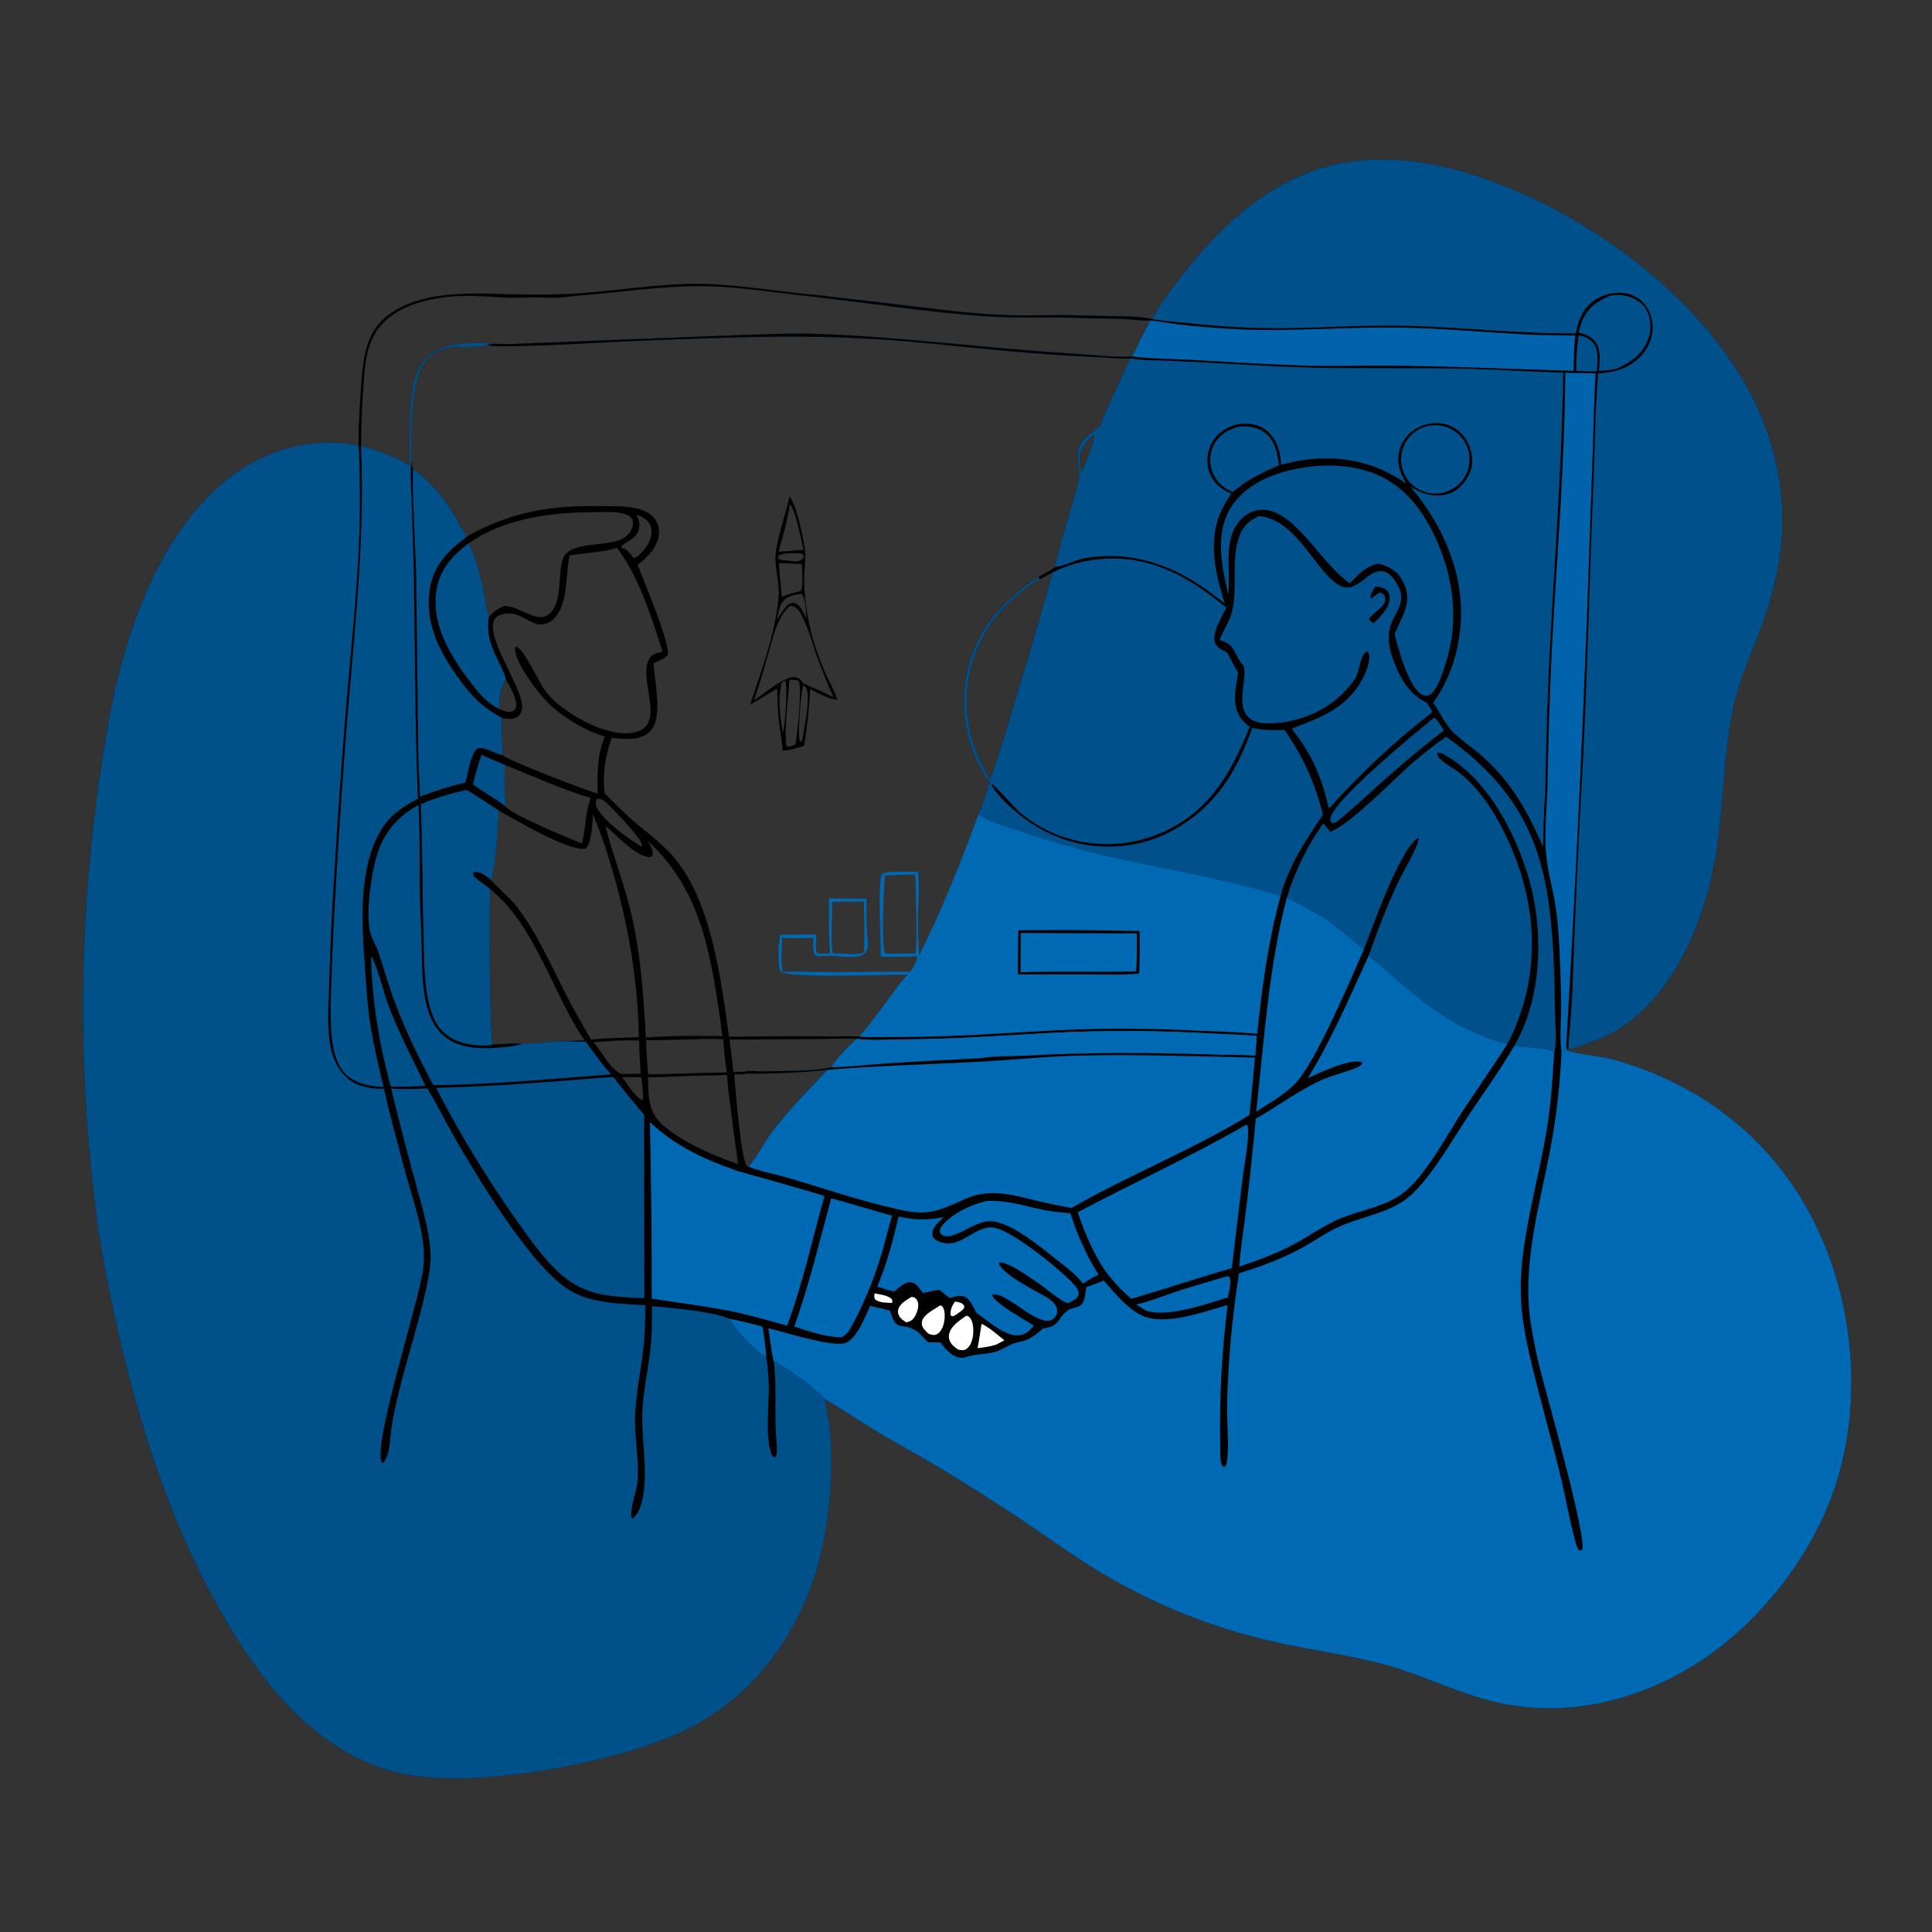 <?xml version="1.0" encoding="utf-8" ?>
<svg xmlns="http://www.w3.org/2000/svg" xmlns:xlink="http://www.w3.org/1999/xlink" width="1024" height="1024">
	<rect width="100%" height="100%" fill="#333333" stroke="none"/>
	<path d="M610.729 169.06C613.587 162.736 618.529 156.614 622.669 151.053C641.158 126.211 664.216 102.612 693.699 91.407C731.524 77.033 773.26 87.322 808.778 103.419C860.292 126.767 914.845 171.062 935.29 225.32C942.668 244.897 945.95 265.435 944.258 286.341C942.882 303.356 938.397 319.706 932.28 335.581C927.283 348.549 921.681 361.057 918.796 374.747C911.908 407.435 914.112 441.141 904.951 473.538Q901.386 486.436 895.884 498.635C885.392 521.595 869.559 542.652 845.169 551.7C840.609 553.392 835.967 554.864 831.355 556.412L830.907 556.603L830.951 556.856C831.139 556.91 831.327 556.966 831.515 557.018C839.932 559.333 848.732 559.619 857.218 562.108C899.488 574.504 934.563 600.272 956.753 638.649C980.621 679.93 987.613 733.195 975.299 779.224C963.87 821.947 931.766 863.178 893.507 885.249C861.496 903.714 823.935 910.892 787.915 900.978C769.094 895.799 751.565 886.927 732.657 881.978C715.587 877.511 698.035 874.982 680.774 871.384Q672.189 869.631 663.716 867.395Q655.244 865.158 646.912 862.446Q638.58 859.733 630.415 856.552Q622.251 853.372 614.279 849.734Q594.913 840.795 576.845 829.459C562.981 820.624 549.745 810.822 535.946 801.882C523.041 793.522 510.098 785.118 496.878 777.265C486.59 771.152 476.028 765.505 465.762 759.367C456.114 753.599 446.922 747.185 437.163 741.579C442.633 764.303 441.013 792.959 436.734 815.829C429.926 852.219 409.979 886.982 378.989 907.968Q372.344 912.373 365.246 916.003Q358.148 919.633 350.687 922.442C315.637 935.817 251.047 947.723 214.248 940.347C178.255 933.132 150.505 906.035 130.732 876.443C94.836 822.722 73.985 759.147 60.507 696.408C57.294 681.448 54.207 666.507 52.057 651.348Q50.864 642.727 49.846 634.083Q48.829 625.439 47.988 616.776Q47.147 608.113 46.482 599.435Q45.818 590.757 45.33 582.067Q44.843 573.377 44.533 564.679Q44.222 555.981 44.09 547.278Q43.957 538.575 44.001 529.872Q44.046 521.168 44.268 512.468Q44.489 503.767 44.889 495.073Q45.288 486.378 45.864 477.694Q46.44 469.009 47.193 460.338Q47.946 451.667 48.876 443.013Q49.806 434.36 50.911 425.726Q52.017 417.093 53.299 408.485Q54.58 399.876 56.037 391.295Q57.494 382.714 59.125 374.165C68.061 329.621 87.919 274.992 127.499 248.982C145.862 236.916 168.273 231.683 189.979 236.158C190.012 224.433 190.739 212.585 191.676 200.899C192.644 188.833 194.516 176.309 204.36 168.082C211.668 161.973 221.608 158.646 230.885 157.111C243.846 154.966 256.477 155.599 269.507 155.921C279.932 156.178 290.499 156.249 300.916 155.784C325.311 154.695 349.648 149.771 374.066 150.511C393.576 151.103 413.153 154.69 432.625 156.309L473.34 161.074C492.991 163.489 512.706 166.116 532.501 166.978C543.455 167.454 554.292 166.974 565.226 167.004C571.686 167.021 578.153 167.367 584.614 167.468C592.964 167.599 602.538 167.396 610.729 169.06ZM218.018 244.292C218.228 245.861 218.148 247.297 219.09 248.586C227.011 254.286 234.774 262.99 239.775 271.386C242.346 275.702 244.443 280.33 247.638 284.231C271.385 271.039 292.256 267.776 319.011 268.252C325.384 268.366 332.312 268.05 338.513 269.714C342.376 270.751 346.031 272.85 347.983 276.467C349.639 279.535 349.609 283.307 348.512 286.555C346.702 291.916 342.269 296.055 337.928 299.452C340.487 305.773 355.541 341.661 353.877 347.106C351.959 349.375 349.117 350.296 346.442 351.416C346.766 360.933 351.71 380.353 344.568 387.61C341.226 391.007 336.403 391.717 331.845 391.64C329.34 391.598 326.774 391.42 324.288 391.104C320.75 400.446 319.264 410.478 320.478 420.477C325.558 425.57 330.603 430.739 336.055 435.438C342.611 441.087 349.791 446.236 355.642 452.636C377.041 476.04 382.135 519.031 386.372 549.478C404.642 549.349 422.951 548.97 441.217 549.327C445.895 549.418 450.825 549.045 455.46 549.415C462.554 549.969 469.986 549.582 477.116 549.592C504.654 549.631 531.959 547.537 559.424 546.037Q597.71 544.235 635.982 546.311C646.044 546.765 656.276 546.917 666.297 547.906C668.878 523.031 672.072 499.012 678.696 474.863C651.903 466.471 624.495 461.935 597.141 456.019Q568.638 450.038 541.051 440.704C533.719 438.232 525.05 435.954 518.591 431.637C521.028 426.258 522.682 420.426 524.549 414.827Q523.516 413.307 522.542 411.749Q522.044 410.975 521.565 410.188Q521.086 409.402 520.628 408.604Q520.169 407.806 519.73 406.996Q519.292 406.187 518.874 405.367Q518.455 404.547 518.058 403.716Q517.661 402.886 517.284 402.046Q516.908 401.206 516.552 400.356Q516.197 399.507 515.863 398.649Q515.529 397.791 515.217 396.925Q514.905 396.059 514.614 395.185Q514.324 394.312 514.055 393.431Q513.787 392.55 513.541 391.663Q513.295 390.776 513.071 389.883Q512.847 388.99 512.646 388.092Q512.444 387.194 512.265 386.291Q512.086 385.388 511.93 384.48Q511.774 383.573 511.641 382.662Q511.508 381.751 511.397 380.837Q511.287 379.923 511.2 379.007Q511.112 378.09 511.048 377.172Q510.983 376.254 510.942 375.334Q510.901 374.414 510.882 373.494Q510.864 372.573 510.869 371.653Q510.874 370.732 510.902 369.812Q510.93 368.892 510.981 367.972Q511.032 367.053 511.106 366.136Q511.18 365.218 511.277 364.303Q511.374 363.387 511.494 362.474Q511.614 361.562 511.757 360.652Q511.9 359.743 512.066 358.837Q512.231 357.931 512.42 357.03Q512.608 356.129 512.819 355.233C517.892 333.33 531.635 317.724 550.373 306.031C553.024 303.815 556.555 302.957 559.148 300.5C561.235 291.5 563.719 282.463 566.332 273.602C568.213 267.222 570.463 260.836 571.738 254.301C572.733 249.204 570.433 244.198 571.472 239.088C572.732 232.895 577.866 229.587 582.749 226.35C587.7 214.004 593.517 202.009 599.117 189.946C593.997 190.36 589.126 189.607 584.038 189.38Q564.661 188.613 545.336 186.995C521.031 185.178 496.854 182.103 472.559 180.288C449.671 178.578 426.964 178.181 404.019 178.533Q365.876 179.321 327.769 181.144C317.452 181.56 264.384 184.922 258.294 182.887C258.009 182.952 257.725 183.021 257.44 183.082C245.89 185.555 233.098 180.321 224.638 192.801C217.509 203.316 217.708 231.277 218.018 244.292ZM266.12 380.62C265.454 387.283 266.391 393.523 266.433 400.14C266.449 400.18 266.454 400.226 266.479 400.261C268.145 402.676 311.6 419.334 316.736 420.609C316.641 409.732 316.367 400.605 320.547 390.308C314.109 388.551 307.739 385.291 302.142 381.699C298.03 379.06 294.036 376.095 290.567 372.642C285.058 367.158 274.358 352.931 273.128 345.448C272.959 344.421 272.838 343.475 273.434 342.595C278.29 344.529 285.344 361.504 289.291 366.581C292.65 370.901 296.935 374.379 301.455 377.417C310.24 383.321 325.373 390.681 336.297 388.174C354.007 384.112 337.466 359.568 344.282 348.985C345.921 346.439 348.48 346.067 351.194 345.405C345.217 326.887 338.841 306.076 327.053 290.391C319.259 292.81 310.04 293.009 301.925 294.36C300.736 299.806 300.612 305.473 299.943 310.995C299.199 317.128 297.519 325.222 292.268 329.08C284.542 334.757 278.707 326.128 271.458 325.265C268.767 324.944 265.257 325.241 263.109 327.093C254.513 334.507 277.632 364.382 276.708 375.274C276.555 377.078 275.87 378.814 274.333 379.887C272.006 381.511 268.738 380.929 266.12 380.62ZM524.722 413.002C529.812 399.218 533.88 385.095 538.132 371.04Q548.5 337.337 557.888 303.348L551.043 307.069L549.966 307.718C532.518 318.288 519.218 334.423 514.429 354.49C509.468 375.275 513.583 395.029 524.722 413.002ZM268.107 427.585C270.807 431.536 302.007 444.571 308.453 447.078C310.529 439.077 310.101 430.812 313.098 422.955C297.711 418.397 282.622 411.356 267.67 405.465C267.054 412.761 267.705 420.282 268.107 427.585ZM394.824 568.011C397.024 567.257 400.88 567.846 403.283 567.796C412.73 567.6 432.416 567.931 440.66 565.645C444.102 560.053 449.217 555.075 454.014 550.636C447.078 550.2 439.858 550.699 432.886 550.722L386.641 550.998C387.396 556.724 388.202 562.445 388.683 568.202L394.824 568.011ZM342.446 551.373C342.561 557.433 343.006 563.412 343.556 569.445C348.65 569.455 353.704 569.17 358.79 569.085C367.589 568.885 376.364 568.48 385.168 568.453C384.536 562.64 383.564 556.594 383.423 550.76C379.14 550.825 374.564 550.413 370.32 550.749C361.044 550.948 351.718 551.358 342.446 551.373ZM276.816 553.102C284.996 553.099 293.166 552.007 301.367 551.907C304.132 551.497 307.036 551.526 309.831 551.399C292.594 526.265 284.128 491.029 260.056 471.493C258.833 478.757 259.849 547.965 261.023 553.654C266.231 553.369 271.603 552.97 276.816 553.102ZM314.618 552.349C318.73 556.986 323.675 567.269 329.532 569.24L339.582 569.109C339.361 563.277 338.707 557.28 338.775 551.462C333.781 551.479 328.597 551.21 323.638 551.769L314.618 552.349ZM600.018 188.961C603.363 182.69 606.363 176.244 609.629 169.931C604.777 170.002 599.799 169.259 594.929 169.075C586.432 168.754 577.909 168.766 569.4 168.46C553.991 167.906 538.565 168.761 523.151 167.704C493.241 165.654 463.293 160.924 433.485 157.59C415.053 155.569 392.864 152.096 374.694 151.724C351.743 151.255 328.924 154.977 306.086 156.748C302.365 157.036 298.622 157.657 294.897 157.783C291.021 157.914 287.132 157.579 283.254 157.601C278.843 157.626 274.418 157.976 270.008 157.798C256.506 157.254 245.968 155.84 232.154 158.041C222.88 159.519 213.132 162.691 205.743 168.682C196.996 175.773 194.313 185.609 193.265 196.366Q191.454 216.292 191.393 236.299Q194.774 237.17 198.09 238.264Q201.406 239.357 204.642 240.667Q207.878 241.978 211.021 243.5Q214.163 245.022 217.198 246.748C216.855 236.971 217.04 226.954 217.539 217.179C218.043 207.304 219.386 195.189 227.381 188.305C235.767 181.085 251.858 181.477 262.374 182.158C268.338 182.7 274.449 182.172 280.426 181.951L308.474 180.835L388.155 177.761C403.648 177.259 419.568 176.41 435.051 177.014C479.443 178.748 523.412 184.671 567.732 187.359C574.37 187.762 594.712 189.725 600.018 188.961ZM329.694 570.886C331.991 573.924 337.044 582.238 340.731 583.205C340.977 579.196 340.466 574.934 339.908 570.963L329.694 570.886ZM335.806 295.774C337.569 295.672 339.146 293.829 340.342 292.534C343.111 289.536 345.665 285.347 345.287 281.098C345.09 278.884 344.049 276.734 342.291 275.345C340.854 274.209 339.099 273.468 337.413 272.791C338.728 275.684 339.46 278.177 338.369 281.298C336.544 286.52 331.108 286.789 328.856 290.279L329.094 289.542L329.623 290.546C331.54 290.589 332.23 291.579 333.558 292.95C334.385 293.805 335.094 294.824 335.806 295.774ZM264.302 429.562C263.921 442.157 263.154 454.162 260.363 466.497C264.671 471.654 270.271 475.665 274.381 481.143C284.496 494.624 291.511 510.34 299.063 525.311C303.481 534.066 308.349 542.548 313.242 551.044C321.609 550.018 330.184 550.133 338.603 549.694C338.046 515.06 331.32 481.082 320.539 448.226C318.67 442.53 316.334 437.023 314.338 431.374C313.946 436.019 313.758 446.677 310.327 449.798C301.965 451.604 272.275 434.103 264.302 429.562ZM264.607 375.761C266.35 376.594 269.27 377.799 271.209 377.152C272.338 376.775 273.061 376.23 273.431 375.051C274.696 371.016 269.95 363.468 268.095 360.056C265.129 364.658 264.484 370.359 264.607 375.761ZM316.274 423.447C315.638 425.26 315.531 426.235 316.353 428.013C319.613 435.06 333.417 444.765 340.209 448.807C340.495 446.829 338.792 444.799 337.661 443.275C335.358 440.173 321.361 423.961 318.241 423.39C317.664 423.285 316.836 423.404 316.274 423.447ZM267.274 321.114C273.074 321.578 276.635 324.088 281.845 326.096C284.288 327.037 286.923 327.638 289.396 326.456C298.674 322.023 295.351 304.364 298.334 296.111C301.715 286.757 321.192 289.895 329.562 285.764C332.304 284.411 334.21 282.292 335.182 279.383C335.674 277.914 335.758 276.329 334.881 274.966C333.602 272.978 330.955 272.253 328.773 271.88C324.01 271.064 318.752 271.439 313.933 271.467C291.52 271.596 267.173 274.832 248.34 287.976C254.887 300.751 255.954 313.518 259.03 327.171C261.549 324.148 263.74 322.667 267.274 321.114ZM579.462 230.408C575.549 233.813 572.547 238.11 572.311 243.454C572.215 245.659 572.59 248.076 573.316 250.16C575.081 246.561 580.139 234.217 579.806 230.741L579.462 230.408ZM384.052 569.767C377.918 570.146 371.759 570.01 365.616 570.218C358.253 570.467 350.808 571.03 343.448 570.971C343.719 580.203 343.272 588.84 350.625 595.711C354.494 599.326 359.208 602.286 363.735 604.994C372.548 609.941 381.694 613.705 391.214 617.04Q388.966 601.715 387.142 586.334C386.505 581.099 385.533 575.695 385.498 570.431L384.882 569.693L384.052 569.767ZM396.103 569.093C393.728 569.425 391.529 569.534 389.134 569.493C389.751 576.897 392.669 614.176 395.834 618.014L396.664 618.297C401.551 612.879 404.636 605.861 409.079 600.034C417.994 588.341 428.45 577.7 438.547 567.035C424.378 568.618 410.344 569.101 396.103 569.093ZM342.31 549.917C355.625 548.847 369.48 548.975 382.841 549.161C382.58 546.954 382.143 544.644 382.058 542.431C376.583 505.916 371.971 471.83 343.094 445.511C344.343 447.674 346.403 450.473 345.904 453.084C345.766 453.809 345.389 453.894 344.847 454.312C339.184 454.624 331.002 446.863 327.067 443.335C325.024 441.503 323.054 439.442 320.861 437.8C324.466 452.003 329.865 465.788 333.526 480.033C339.442 503.054 341.014 526.274 342.31 549.917Z"/>
	<path d="M418.403 263.231C421.811 265.896 426.588 288.04 426.807 293.251C427.048 298.976 425.881 304.705 426.23 310.447C426.678 317.8 427.699 325.793 429.386 332.975C431.224 340.803 433.952 348.418 437.025 355.841C438.608 359.666 443.372 367.85 443.839 371.243L442.689 371.112L443.476 371.198L443.123 370.569C440.177 371.222 432.547 366.693 429.485 365.281C428.759 375.434 427.9 385.27 426.161 395.312L419.322 397.256L414.869 397.919C414.309 392.092 413.246 386.316 412.658 380.487C412.146 375.405 412.121 370.427 411.914 365.337L411.554 365.097Q404.6 369.413 397.523 373.525C403.332 356.397 411.8 333.202 412.707 315.183C413.091 307.545 410.159 300.06 411.235 292.42C412.627 282.535 416.332 272.997 418.403 263.231ZM399.557 371.22C405.157 367.662 414.792 358.88 421.179 358.813C423.684 359.45 424.17 359.869 425.569 362.087C430.964 364.679 436.379 366.599 441.659 369.518C438.693 362.418 435.628 355.323 433.046 348.073C430.716 341.53 428.956 334.505 425.93 328.254C424.837 325.997 423.19 322.393 420.754 321.445C420.147 321.209 419.436 321.08 418.808 320.936C416.612 323.126 414.891 325.207 413.458 327.996C410.433 333.883 408.916 340.52 407.104 346.854C404.77 355.015 402.451 363.238 399.557 371.22ZM421.621 394.594C422.502 389.895 425.256 364.504 423.356 361.28C423.01 360.693 422.109 360.533 421.503 360.432C420.553 360.275 419.425 360.376 418.457 360.388C418.023 366.736 415.144 391.157 417.05 395.848C418.729 395.62 420.054 395.233 421.621 394.594ZM423.071 313.661C423.71 313.43 424.333 313.44 424.612 312.758C425.977 309.423 424.844 302.85 425.059 299.042C421.013 298.803 416.96 298.525 412.909 298.394C413.073 304.404 413.774 310.451 414.424 316.427C417.323 315.094 419.932 314.286 423.071 313.661ZM421.476 293.221C418.791 293.388 415.557 293.086 413.096 294.181L412.423 295.012L412.633 296.316C414.362 296.816 415.808 297.078 417.61 297.13C419.984 297.49 422.885 298.159 424.957 296.53C425.406 296.177 425.674 295.785 426.014 295.346C425.974 294.223 425.982 294.303 425.168 293.52C423.859 293.265 422.824 293.151 421.476 293.221ZM414.698 386.56L414.683 387.89L415.229 387.569C416.132 382.039 417.463 366.477 416.334 361.307L415.836 360.836C414.483 361.63 414.25 361.517 413.837 363.002L413.987 363.437L414.195 363.153C414.149 363.307 414.1 363.46 414.056 363.615C412.25 369.969 413.384 380.186 414.698 386.56ZM425.693 363.2C424.478 367.39 422.506 389.776 424.041 393.04L424.792 392.9L425.226 392.187C426.284 385.238 429.643 370.978 427.453 364.755C426.882 364.2 426.365 363.632 425.693 363.2ZM412.598 292.44L419.611 291.975C421.752 291.657 423.754 291.476 425.919 291.53C424.841 287.095 421.651 270.078 418.679 267.284Q416.44 280.056 412.598 292.44ZM424.866 314.699C421.139 315.258 417.087 315.798 414.75 319.107C412.945 321.663 412.447 325.243 411.727 328.242C413.581 325.566 415.354 322.854 417.638 320.519C418.802 319.862 419.741 319.245 421.143 319.623C424.258 320.463 426.065 325.252 427.462 327.839C427.122 324.004 427.214 317.833 424.866 314.699Z"/>
	<path fill="#0069B4" fill-opacity="0.765" d="M437.163 741.579C442.633 764.303 441.013 792.959 436.734 815.829C429.926 852.219 409.979 886.982 378.989 907.968Q372.344 912.373 365.246 916.003Q358.148 919.633 350.687 922.442C315.637 935.817 251.047 947.723 214.248 940.347C178.255 933.132 150.505 906.035 130.732 876.443C94.836 822.722 73.985 759.147 60.507 696.408C57.294 681.448 54.207 666.507 52.057 651.348Q50.864 642.727 49.846 634.083Q48.829 625.439 47.988 616.776Q47.147 608.113 46.482 599.435Q45.818 590.757 45.33 582.067Q44.843 573.377 44.533 564.679Q44.222 555.981 44.09 547.278Q43.957 538.575 44.001 529.872Q44.046 521.168 44.268 512.468Q44.489 503.767 44.889 495.073Q45.288 486.378 45.864 477.694Q46.44 469.009 47.193 460.338Q47.946 451.667 48.876 443.013Q49.806 434.36 50.911 425.726Q52.017 417.093 53.299 408.485Q54.58 399.876 56.037 391.295Q57.494 382.714 59.125 374.165C68.061 329.621 87.919 274.992 127.499 248.982C145.862 236.916 168.273 231.683 189.979 236.158C190.666 242.967 190.511 249.891 190.646 256.729C191.37 293.432 187.371 329.948 184.118 366.451Q179.086 426.601 175.815 486.872Q175.003 504.178 174.461 521.495C174.091 531.956 173.302 542.708 174.863 553.103C175.905 560.039 178.866 567.155 184.392 571.704C189.697 576.072 196.832 577.176 203.521 577.073C206.819 591.995 210.941 606.792 214.887 621.555C219.122 637.404 226.097 654.976 224.405 671.53C222.66 688.6 197.055 765.719 202.473 775.237L203.177 775.19C206.985 770.75 206.535 762.789 207.42 757.192C211.605 730.733 221.512 705.285 226.717 679.054C227.79 673.65 228.538 668.235 228.115 662.72C227.179 650.517 223.372 638.559 220.229 626.776Q213.408 601.994 207.31 577.024C213.726 577.291 220.032 577.251 226.447 576.853C231.551 585.08 235.728 593.831 240.529 602.234C252.734 623.596 279.136 667.213 298.689 681.718C303.425 685.232 308.538 687.48 314.27 688.825C323.184 690.917 332.863 691.304 341.996 691.804C341.996 699.916 341.823 707.896 340.844 715.96C339.497 727.049 337.196 738.054 336.642 749.228C336.055 761.067 338.747 772.871 337.94 784.683C337.511 790.963 333.639 798.911 334.77 804.601L335.449 804.869C340.144 800.759 341.251 792.048 341.632 786.131C342.449 773.448 339.945 760.721 340.487 747.986C340.939 737.381 343.307 726.93 344.604 716.413C345.596 708.383 345.549 700.394 345.516 692.322C355.85 693.094 377.623 695.151 386.746 698.988C391.735 707.662 398.173 713.533 406.102 719.534L406.198 720.096Q407.382 727.739 407.479 735.472C407.575 743.464 405.107 766.791 409.932 772.285L410.885 772.373C411.649 771.421 411.734 770.584 411.755 769.402C411.837 764.805 411.116 760.133 411.051 755.515C410.895 744.304 411.401 732.982 410.217 721.807C415.976 723.97 433.389 736.806 437.163 741.579Z"/>
	<path fill="#0069B4" d="M802.621 554.238C809.23 555.247 816.722 555.208 823.096 556.945C823.398 557.465 823.597 557.769 823.695 558.371C822.841 572.791 821.949 586.424 819.467 600.726C815.851 621.558 810.257 642.048 807.435 663.022C805.866 674.683 805.465 686.4 806.966 698.097Q808.267 707.695 810.449 717.131C815.288 738.357 821.372 759.268 826.619 780.384C829.503 791.987 831.464 803.854 834.528 815.385C835.085 817.481 835.632 820.037 836.957 821.774C837.648 821.849 837.923 821.678 838.553 821.42C841.234 814.641 819.173 737.479 816.02 724.611Q813.12 712.822 811.264 700.825C806.602 669.467 816.289 638.282 821.946 607.703C825.078 590.773 826.874 574.217 827.68 557.026L830.951 556.856C831.139 556.91 831.327 556.966 831.515 557.018C839.932 559.333 848.732 559.619 857.218 562.108C899.488 574.504 934.563 600.272 956.753 638.649C980.621 679.93 987.613 733.195 975.299 779.224C963.87 821.947 931.766 863.178 893.507 885.249C861.496 903.714 823.935 910.892 787.915 900.978C769.094 895.799 751.565 886.927 732.657 881.978C715.587 877.511 698.035 874.982 680.774 871.384Q672.189 869.631 663.716 867.395Q655.244 865.158 646.912 862.446Q638.58 859.733 630.415 856.552Q622.251 853.372 614.279 849.734Q594.913 840.795 576.845 829.459C562.981 820.624 549.745 810.822 535.946 801.882C523.041 793.522 510.098 785.118 496.878 777.265C486.59 771.152 476.028 765.505 465.762 759.367C456.114 753.599 446.922 747.185 437.163 741.579C433.389 736.806 415.976 723.97 410.217 721.807C408.66 716.171 408.188 709.76 407.194 703.963C416.106 706.108 441.026 714.091 447.841 711.86C454.203 709.778 458.551 697.74 461.18 692.12L471.719 694.617C475.185 706.625 477.19 700.473 485.224 705.12C487.504 706.438 489.918 709.607 491.942 711.499L498.379 711.457C500.324 714.091 502.572 716.811 505.467 718.433C508.152 719.938 510.107 719.95 512.985 719.053C519.743 716.946 525.816 718.277 532.223 714.485C541.26 709.134 542.52 713.561 552.677 704.182C562.552 702.749 559.623 699.024 566.23 694.338C568.123 692.995 570.787 693.371 572.561 691.976C575.13 689.955 575.356 685.332 575.626 682.319L585.049 678.766C590.61 685.14 596.324 692.25 603.775 696.493C616.32 703.638 637.432 695.275 650.666 691.722Q648.31 710.276 647.328 728.953Q646.345 747.63 646.741 766.328C646.823 769.176 646.414 774.069 647.61 776.603C647.954 777.334 648.336 777.28 649.029 777.541C649.957 776.774 650.08 776.064 650.27 774.909C651.634 766.609 650.148 752.952 650.399 743.921Q650.85 726.575 652.425 709.294Q654.001 692.013 656.693 674.871C668.201 671.322 679.375 667.231 689.974 661.444C695.963 658.174 701.584 654.16 707.707 651.139C718.894 645.618 731.921 643.927 742.568 637.394C747.706 634.241 752.02 629.446 755.761 624.786C763.958 614.575 770.496 603.138 777.699 592.231C786.057 579.576 795.012 567.381 802.621 554.238Z"/>
	<path fill="#0069B4" fill-opacity="0.773" d="M610.729 169.06C613.587 162.736 618.529 156.614 622.669 151.053C641.158 126.211 664.216 102.612 693.699 91.407C731.524 77.033 773.26 87.322 808.778 103.419C860.292 126.767 914.845 171.062 935.29 225.32C942.668 244.897 945.95 265.435 944.258 286.341C942.882 303.356 938.397 319.706 932.28 335.581C927.283 348.549 921.681 361.057 918.796 374.747C911.908 407.435 914.112 441.141 904.951 473.538Q901.386 486.436 895.884 498.635C885.392 521.595 869.559 542.652 845.169 551.7C840.609 553.392 835.967 554.864 831.355 556.412L830.907 556.603L830.951 556.856L827.68 557.026C826.639 552.85 827.514 538.46 827.493 533.219Q827.331 517.952 826.558 502.703C826.138 494.277 825.512 485.585 824.004 477.284C822.379 468.342 819.801 459.41 819.321 450.308C818.814 440.707 819.558 430.589 820.082 420.985L818.914 421.904C819.41 396.464 820.002 370.847 821.343 345.445C823.945 296.164 827.808 246.91 828.479 197.537C810.301 197.116 792.151 195.773 773.964 195.439C748.558 194.972 723.137 195.432 697.736 194.941C680.645 194.611 663.595 193.523 646.528 192.613Q631.873 191.817 617.211 191.168C611.288 190.906 604.899 191.155 599.117 189.946C593.997 190.36 589.126 189.607 584.038 189.38Q564.661 188.613 545.336 186.995C521.031 185.178 496.854 182.103 472.559 180.288C449.671 178.578 426.964 178.181 404.019 178.533Q365.876 179.321 327.769 181.144C317.452 181.56 264.384 184.922 258.294 182.887C259.53 182.202 260.992 182.258 262.374 182.158C268.338 182.7 274.449 182.172 280.426 181.951L308.474 180.835L388.155 177.761C403.648 177.259 419.568 176.41 435.051 177.014C479.443 178.748 523.412 184.671 567.732 187.359C574.37 187.762 594.712 189.725 600.018 188.961C603.363 182.69 606.363 176.244 609.629 169.931C604.777 170.002 599.799 169.259 594.929 169.075C586.432 168.754 577.909 168.766 569.4 168.46C553.991 167.906 538.565 168.761 523.151 167.704C493.241 165.654 463.293 160.924 433.485 157.59L432.625 156.309L473.34 161.074C492.991 163.489 512.706 166.116 532.501 166.978C543.455 167.454 554.292 166.974 565.226 167.004C571.686 167.021 578.153 167.367 584.614 167.468C592.964 167.599 602.538 167.396 610.729 169.06Z"/>
	<path fill="#0069B4" fill-opacity="0.773" d="M829.593 197.57L845.745 197.869C844.875 211.06 844.721 224.33 844.247 237.543L841.227 324.299Q836.893 438.164 830.276 551.92C830.186 553.415 829.817 555.057 830.67 556.362C830.732 556.456 830.828 556.523 830.907 556.603L830.951 556.856L827.68 557.026C826.639 552.85 827.514 538.46 827.493 533.219Q827.331 517.952 826.558 502.703C826.138 494.277 825.512 485.585 824.004 477.284C822.379 468.342 819.801 459.41 819.321 450.308C818.814 440.707 819.558 430.589 820.082 420.985Q820.733 382.071 822.524 343.194C825.203 294.741 829.335 246.12 829.593 197.57Z"/>
	<path fill="#0069B4" fill-opacity="0.773" d="M609.629 169.931C611.138 169.774 622.169 171.68 624.635 171.953Q642.857 174.017 661.183 174.714C687.87 175.512 714.456 173.271 741.102 173.606C763.597 173.889 786.072 176.06 808.529 177.245C817.317 177.709 826.14 177.636 834.939 177.832C834.102 183.955 834.246 190.402 834.075 196.587C801.186 195.633 768.327 194.042 735.418 193.782C722.425 193.679 709.421 194.129 696.432 193.866C675.222 193.437 654.018 192.027 632.843 190.79C622.031 190.159 610.73 190.314 600.018 188.961C603.363 182.69 606.363 176.244 609.629 169.931Z"/>
	<path d="M835.247 176.638C836.364 169.993 839.008 163.572 844.621 159.447C849.156 156.115 855.949 154.509 861.483 155.408Q862.308 155.536 863.116 155.748Q863.924 155.96 864.707 156.252Q865.489 156.545 866.237 156.916Q866.986 157.286 867.693 157.731Q868.4 158.176 869.058 158.69Q869.716 159.205 870.319 159.783Q870.921 160.362 871.461 160.999Q872.002 161.636 872.475 162.324C875.519 166.678 876.556 172.086 875.599 177.287C874.389 183.856 870.19 189.355 864.649 192.946C859.231 196.458 853.443 197.501 847.093 197.874C845.422 216.684 845.385 235.892 844.604 254.772C842.558 304.191 841.475 353.634 839.022 403.037Q835.516 463.877 833.412 524.781C833.181 532.158 832.452 539.548 831.902 546.908C831.676 549.917 831.076 553.426 831.355 556.412L830.907 556.603C830.828 556.523 830.732 556.456 830.67 556.362C829.817 555.057 830.186 553.415 830.276 551.92Q836.893 438.164 841.227 324.299L844.247 237.543C844.721 224.33 844.875 211.06 845.745 197.869L829.593 197.57C829.335 246.12 825.203 294.741 822.524 343.194Q820.733 382.071 820.082 420.985L818.914 421.904C819.41 396.464 820.002 370.847 821.343 345.445C823.945 296.164 827.808 246.91 828.479 197.537C810.301 197.116 792.151 195.773 773.964 195.439C748.558 194.972 723.137 195.432 697.736 194.941C680.645 194.611 663.595 193.523 646.528 192.613Q631.873 191.817 617.211 191.168C611.288 190.906 604.899 191.155 599.117 189.946C593.997 190.36 589.126 189.607 584.038 189.38Q564.661 188.613 545.336 186.995C521.031 185.178 496.854 182.103 472.559 180.288C449.671 178.578 426.964 178.181 404.019 178.533Q365.876 179.321 327.769 181.144C317.452 181.56 264.384 184.922 258.294 182.887C259.53 182.202 260.992 182.258 262.374 182.158C268.338 182.7 274.449 182.172 280.426 181.951L308.474 180.835L388.155 177.761C403.648 177.259 419.568 176.41 435.051 177.014C479.443 178.748 523.412 184.671 567.732 187.359C574.37 187.762 594.712 189.725 600.018 188.961C610.73 190.314 622.031 190.159 632.843 190.79C654.018 192.027 675.222 193.437 696.432 193.866C709.421 194.129 722.425 193.679 735.418 193.782C768.327 194.042 801.186 195.633 834.075 196.587C834.246 190.402 834.102 183.955 834.939 177.832C826.14 177.636 817.317 177.709 808.529 177.245C786.072 176.06 763.597 173.889 741.102 173.606C714.456 173.271 687.87 175.512 661.183 174.714Q642.857 174.017 624.635 171.953C622.169 171.68 611.138 169.774 609.629 169.931C604.777 170.002 599.799 169.259 594.929 169.075C586.432 168.754 577.909 168.766 569.4 168.46C553.991 167.906 538.565 168.761 523.151 167.704C493.241 165.654 463.293 160.924 433.485 157.59L432.625 156.309L473.34 161.074C492.991 163.489 512.706 166.116 532.501 166.978C543.455 167.454 554.292 166.974 565.226 167.004C571.686 167.021 578.153 167.367 584.614 167.468C592.964 167.599 602.538 167.396 610.729 169.06C617.031 170.273 623.678 170.593 630.059 171.267Q655.332 174.132 680.766 173.943C701.312 173.764 721.871 172.27 742.421 172.624C773.383 173.159 804.275 177.045 835.247 176.638Z"/>
	<path fill="#0069B4" fill-opacity="0.773" d="M853.659 156.598C856.878 156.277 860.041 156.274 863.167 157.209C867.331 158.454 870.893 160.871 872.917 164.803C875.312 169.457 875.273 175.224 873.46 180.062C870.595 187.71 864.479 191.897 857.44 195.187C854.154 196.241 850.867 196.427 847.45 196.531C847.875 191.992 848.515 186.247 846.207 182.139C844.114 178.412 840.551 177.228 836.687 176.18C837.241 174.032 837.841 171.831 838.713 169.788C841.74 162.704 846.901 159.456 853.659 156.598Z"/>
	<path fill="#0069B4" fill-opacity="0.773" d="M836.764 177.741C839.678 178.372 842.288 179.178 844.272 181.545C847.703 185.639 846.696 191.956 846.342 196.846C842.679 196.921 839.038 196.753 835.379 196.587C835.49 190.239 835.658 184.014 836.764 177.741Z"/>
	<path fill="#0069B4" fill-opacity="0.773" d="M599.117 189.946C604.899 191.155 611.288 190.906 617.211 191.168Q631.873 191.817 646.528 192.613C663.595 193.523 680.645 194.611 697.736 194.941C723.137 195.432 748.558 194.972 773.964 195.439C792.151 195.773 810.301 197.116 828.479 197.537C827.808 246.91 823.945 296.164 821.343 345.445C820.002 370.847 819.41 396.464 818.914 421.904C818.08 430.803 818.213 439.952 817.913 448.894C809.534 429.827 801.355 414.891 785.517 400.724C780.2 395.969 773.616 391.987 768.897 386.678C765.281 382.61 763.054 376.948 759.584 372.563C768.432 360.144 773.048 345.996 774.166 330.822C776.148 303.912 764.68 278.007 747.5 257.938C749.448 259.086 751.502 260.23 753.607 261.063C758.649 263.057 764.819 263.324 769.782 260.932C774.497 258.659 778.003 253.772 779.64 248.862C781.132 244.385 779.953 238.453 777.833 234.361Q777.618 233.937 777.382 233.526Q777.146 233.114 776.889 232.714Q776.632 232.315 776.355 231.929Q776.078 231.544 775.782 231.173Q775.486 230.802 775.171 230.446Q774.856 230.091 774.523 229.753Q774.19 229.414 773.84 229.093Q773.491 228.772 773.125 228.469Q772.759 228.166 772.379 227.882Q771.998 227.599 771.603 227.335Q771.208 227.071 770.8 226.828Q770.393 226.584 769.973 226.362Q769.553 226.14 769.123 225.94Q768.692 225.74 768.252 225.562Q767.812 225.384 767.363 225.229Q766.914 225.074 766.458 224.942C760.993 223.38 754.981 224.441 750.17 227.394C745.895 230.018 742.79 234.107 741.646 239.014C740.135 245.497 742.071 250.845 745.409 256.301Q742.192 254.133 738.835 252.189C720.446 241.712 699.175 240.695 679.046 246.328C678.697 243.599 678.534 240.782 677.719 238.143C676.175 233.141 673.273 228.682 668.456 226.339C663.709 224.029 657.779 223.973 652.866 225.782C647.929 227.6 643.649 231.335 641.539 236.196C639.519 240.85 639.394 246.614 641.366 251.306C643.52 256.433 647.707 259.598 652.693 261.684C651.037 264.031 649.413 266.492 648.096 269.049C639.756 285.236 643.945 303.443 649.138 319.896Q645.29 316.84 641.359 313.892C621.591 299.37 599.848 291.689 575.209 295.8C569.972 296.673 564.962 299.767 559.835 300.423C559.607 300.452 559.377 300.474 559.148 300.5C561.235 291.5 563.719 282.463 566.332 273.602C568.213 267.222 570.463 260.836 571.738 254.301C572.733 249.204 570.433 244.198 571.472 239.088C572.732 232.895 577.866 229.587 582.749 226.35C587.7 214.004 593.517 202.009 599.117 189.946ZM573.316 250.16C575.081 246.561 580.139 234.217 579.806 230.741L579.462 230.408C575.549 233.813 572.547 238.11 572.311 243.454C572.215 245.659 572.59 248.076 573.316 250.16Z"/>
	<path fill="#0069B4" fill-opacity="0.773" d="M557.888 303.348Q559.51 302.557 561.168 301.847Q562.827 301.138 564.52 300.512Q566.212 299.886 567.933 299.345Q569.654 298.804 571.4 298.349Q573.146 297.894 574.913 297.527Q576.68 297.16 578.462 296.881Q580.245 296.602 582.039 296.413Q583.833 296.223 585.635 296.123Q587.436 296.023 589.241 296.013Q591.045 296.002 592.847 296.082Q594.65 296.162 596.446 296.331Q598.243 296.5 600.028 296.758Q601.814 297.017 603.584 297.364Q605.355 297.711 607.106 298.146Q608.857 298.58 610.585 299.102Q612.312 299.623 614.011 300.23C627.298 304.905 639.176 313.169 649.956 322.092C647.718 327.024 641.874 335.488 644.128 340.929C645.238 343.61 648.11 344.707 650.539 345.894C652.259 349.563 654.053 353.006 656.245 356.416C655.008 364.448 652.518 373.764 657.851 380.88C659.13 382.587 660.741 383.944 662.359 385.314C652.586 409.683 640.691 430.569 615.489 441.424Q613.85 442.134 612.179 442.762Q610.507 443.39 608.806 443.935Q607.106 444.48 605.38 444.94Q603.655 445.4 601.909 445.775Q600.163 446.15 598.401 446.438Q596.638 446.727 594.864 446.928Q593.09 447.129 591.307 447.242Q589.525 447.356 587.74 447.381Q585.954 447.407 584.17 447.344Q582.385 447.281 580.605 447.131Q578.826 446.98 577.056 446.742Q575.286 446.505 573.53 446.18Q571.775 445.855 570.037 445.444Q568.299 445.033 566.583 444.536Q564.868 444.04 563.179 443.46Q561.49 442.88 559.832 442.217Q557.183 441.142 554.629 439.858Q552.075 438.574 549.632 437.089Q547.189 435.604 544.873 433.928Q542.557 432.252 540.383 430.395C537.723 428.106 527.05 415.916 525.664 415.384C525.911 419.092 534.771 427.09 537.702 429.63C553.646 443.447 572.906 450.178 594.052 448.464C613.921 446.853 632.106 436.29 644.799 421.181C653.746 410.532 659 398.671 663.777 385.789C669.475 387.129 675.01 387.083 680.832 386.912C690.744 401.148 696.936 414.945 701.173 431.746C692.074 445.413 683.044 458.791 678.696 474.863C651.903 466.471 624.495 461.935 597.141 456.019Q568.638 450.038 541.051 440.704C533.719 438.232 525.05 435.954 518.591 431.637C521.028 426.258 522.682 420.426 524.549 414.827Q523.516 413.307 522.542 411.749Q522.044 410.975 521.565 410.188Q521.086 409.402 520.628 408.604Q520.169 407.806 519.73 406.996Q519.292 406.187 518.874 405.367Q518.455 404.547 518.058 403.716Q517.661 402.886 517.284 402.046Q516.908 401.206 516.552 400.356Q516.197 399.507 515.863 398.649Q515.529 397.791 515.217 396.925Q514.905 396.059 514.614 395.185Q514.324 394.312 514.055 393.431Q513.787 392.55 513.541 391.663Q513.295 390.776 513.071 389.883Q512.847 388.99 512.646 388.092Q512.444 387.194 512.265 386.291Q512.086 385.388 511.93 384.48Q511.774 383.573 511.641 382.662Q511.508 381.751 511.397 380.837Q511.287 379.923 511.2 379.007Q511.112 378.09 511.048 377.172Q510.983 376.254 510.942 375.334Q510.901 374.414 510.882 373.494Q510.864 372.573 510.869 371.653Q510.874 370.732 510.902 369.812Q510.93 368.892 510.981 367.972Q511.032 367.053 511.106 366.136Q511.18 365.218 511.277 364.303Q511.374 363.387 511.494 362.474Q511.614 361.562 511.757 360.652Q511.9 359.743 512.066 358.837Q512.231 357.931 512.42 357.03Q512.608 356.129 512.819 355.233C517.892 333.33 531.635 317.724 550.373 306.031L551.043 307.069L549.966 307.718C532.518 318.288 519.218 334.423 514.429 354.49C509.468 375.275 513.583 395.029 524.722 413.002C529.812 399.218 533.88 385.095 538.132 371.04Q548.5 337.337 557.888 303.348Z"/>
	<path fill="#0069B4" d="M518.591 431.637C525.05 435.954 533.719 438.232 541.051 440.704Q568.638 450.038 597.141 456.019C624.495 461.935 651.903 466.471 678.696 474.863C672.072 499.012 668.878 523.031 666.297 547.906C656.276 546.917 646.044 546.765 635.982 546.311Q597.71 544.235 559.424 546.037C531.959 547.537 504.654 549.631 477.116 549.592C469.986 549.582 462.554 549.969 455.46 549.415C460.708 543.335 465.564 536.901 470.323 530.434C473.771 525.748 477.053 520.658 481.188 516.562C479.025 516.618 476.892 516.595 474.731 516.499Q464.303 516.945 453.866 517.012C447.921 517.058 416.586 517.749 413.648 514.856C411.961 509.691 412.617 500.73 413.609 495.406C419.991 495.537 426.355 495.105 432.743 495.386C432.592 498.021 431.845 503.102 433.152 505.324L440.041 505.4C439.128 495.766 439.522 485.885 439.347 476.201L446.03 476.243Q452.663 476.14 459.294 476.333C459.247 481.632 459.176 486.93 459.402 492.226C459.533 495.293 460.23 498.764 459.875 501.797C459.719 503.124 459.227 504.54 458.193 505.439C454.711 508.466 444.622 506.734 440.333 506.501Q436.734 506.655 433.134 506.772C432.238 506.311 431.889 506.407 431.552 505.398C430.778 503.083 431.127 499.627 431.048 497.13C425.616 497.126 419.97 497.407 414.559 497.049C414.418 502.898 413.783 509.259 414.744 515.03C424.66 514.852 434.548 515.315 444.458 515.321C452.827 515.326 461.259 514.857 469.616 515.12C473.89 514.859 478.286 515.078 482.574 515.087C483.961 512.725 485.901 510.038 486.168 507.259L485.198 506.674C482.173 507.15 479.268 507.089 476.218 507.013C474.884 507.208 473.342 507.101 471.984 507.123L466.872 507.157C466.908 497.035 465.141 471.151 467.343 463.189C470.802 461.281 482.279 462.184 486.659 462.088C486.907 467.235 487.196 472.333 486.71 477.475C486.343 487.095 486.569 497.102 487.152 506.713C490.052 500.044 493.492 493.627 496.438 486.977C504.45 468.885 511.894 450.248 518.591 431.637ZM471.57 505.5L476.221 505.461C479.156 505.4 482.097 505.288 485.032 505.349C486.402 503.426 485.46 480.522 485.431 476.503C485.379 472.158 485.514 467.715 484.881 463.411C479.606 463.741 474.291 463.678 469.031 464.07C468.282 470.138 467.19 501.065 468.983 505.174C469.869 505.36 470.664 505.491 471.57 505.5ZM441.97 505.391C447.103 505.115 452.638 506.424 457.644 505.036L457.835 504.255L458.405 503.958L457.917 503.789C458.397 495.232 457.93 486.429 457.86 477.844L451.356 477.859L441.145 477.966C441.125 482.606 440.206 502.243 441.475 505.143L441.97 505.391Z"/>
	<path d="M539.773 493.066Q571.87 492.774 603.96 493.468Q604.241 504.729 603.792 515.984C595.662 516.868 587.264 516.456 579.094 516.453L539.504 516.441Q539.463 504.751 539.773 493.066Z"/>
	<path fill="#0069B4" d="M541.014 494.484L602.579 494.752C602.563 501.449 602.644 508.154 602.189 514.839C581.766 515.341 561.314 514.643 540.908 515.285L541.014 494.484Z"/>
	<path fill="#0069B4" fill-opacity="0.773" d="M766.487 390.484C796.89 412.219 813.874 436.204 820.039 473.575C823.559 494.908 823.848 516.421 824.204 537.977C824.311 544.41 825.338 552.121 823.695 558.371C823.597 557.769 823.398 557.465 823.096 556.945C816.722 555.208 809.23 555.247 802.621 554.238C802.771 553.984 802.924 553.732 803.071 553.477C816.963 529.262 818.147 495.314 811.22 468.837C804.646 443.713 789.006 413.144 765.714 400.061C764.372 399.307 763.274 398.745 761.756 399.197C761.314 402.096 768.876 406.371 771.278 408.015C788.145 419.558 800.263 444.383 806.173 463.31C815.618 493.561 813.597 525.204 798.957 553.37C766.964 544.777 749.777 527.028 725.467 506.416C729.908 493.801 734.919 480.905 740.471 468.737C742.498 464.294 752.373 447.502 751.927 444.365L751.069 444.443C741.464 451.496 727.822 490.374 722.883 503.21C715.732 497.197 708.57 490.954 700.704 485.888C694.809 482.092 688.265 478.989 682.05 475.735C686.556 461.458 692.615 448.56 701.42 436.408L705.185 440.973C716.732 435.798 736.893 414.925 747.011 405.871Q756.286 397.591 766.487 390.484Z"/>
	<path fill="#0069B4" d="M725.467 506.416C749.777 527.028 766.964 544.777 798.957 553.37C791.106 565.456 782.934 577.285 774.973 589.293C765.964 602.882 754.348 626.224 740.37 634.59C730.418 640.548 718.28 641.976 707.819 646.931C700.125 650.576 693.106 655.57 685.598 659.571C676.427 664.459 666.687 668.005 656.856 671.295C657.528 661.321 659.229 651.362 660.429 641.437Q663.323 617.221 665.591 592.938C677.247 586.339 688.049 578.122 700.251 572.525C705.374 570.175 710.923 568.949 716.191 566.979C718.056 566.282 721.494 565.183 722.331 563.336C721.96 563.075 721.906 562.998 721.4 562.862C715.111 561.167 699.313 568.598 693.202 571.394C705.819 550.946 715.443 528.233 725.467 506.416Z"/>
	<path fill="#0069B4" fill-opacity="0.765" d="M217.198 246.748C216.855 236.971 217.04 226.954 217.539 217.179C218.043 207.304 219.386 195.189 227.381 188.305C235.767 181.085 251.858 181.477 262.374 182.158C260.992 182.258 259.53 182.202 258.294 182.887C258.009 182.952 257.725 183.021 257.44 183.082C245.89 185.555 233.098 180.321 224.638 192.801C217.509 203.316 217.708 231.277 218.018 244.292C217.356 251.676 217.955 259.395 218.207 266.802Q218.874 284.68 219.294 302.566C220.027 342.801 219.847 383.102 221.503 423.312C213.782 427.402 206.98 431.742 202.309 439.336C189.459 460.226 191.869 489.737 193.439 513.316C194.113 523.444 194.775 533.548 196.365 543.584C198.099 554.531 200.729 565.342 203.272 576.123C196.225 575.893 188.663 574.426 183.373 569.42C178.143 564.47 176.488 556.131 175.823 549.203C174.799 538.539 175.413 527.455 175.777 516.749Q176.56 493.01 178.016 469.302Q180.741 421.734 184.624 374.247C188.707 326.771 193.261 284.282 191.393 236.299Q194.774 237.17 198.09 238.264Q201.406 239.357 204.642 240.667Q207.878 241.978 211.021 243.5Q214.163 245.022 217.198 246.748Z"/>
	<path fill="#0069B4" fill-opacity="0.765" d="M222.638 422.226C222.425 414.687 221.852 407.16 221.691 399.615L220.539 303.75C220.393 296.778 217.959 251.609 219.09 248.586C227.011 254.286 234.774 262.99 239.775 271.386C242.346 275.702 244.443 280.33 247.638 284.231C237.162 292.18 229.423 299.69 227.625 313.365C225.093 332.62 235.056 349.277 246.383 363.925C252.168 371.406 258.001 375.99 266.12 380.62C265.454 387.283 266.391 393.523 266.433 400.14C262.499 399.743 257.091 395.528 253.115 396.634C249.406 399.556 247.907 410.073 246.752 414.699C238.458 416.693 230.601 419.176 222.638 422.226Z"/>
	<path fill="#0069B4" d="M682.05 475.735C688.265 478.989 694.809 482.092 700.704 485.888C708.57 490.954 715.732 497.197 722.883 503.21C715.637 519.734 697.377 562.742 686.802 573.978C681.003 580.14 672.869 584.602 665.832 589.188C670.047 551.137 672.364 512.935 682.05 475.735Z"/>
	<path fill="#0069B4" d="M386.746 698.988C392.583 700.155 398.505 701.512 404.204 703.237C404.872 708.555 405.928 714.185 406.102 719.534C398.173 713.533 391.735 707.662 386.746 698.988Z"/>
	<path fill="#0069B4" d="M454.014 550.636C462.162 551.648 471.223 550.971 479.464 550.905C506.007 550.693 532.191 548.862 558.672 547.378Q600.802 545.36 642.908 547.832C650.618 548.238 658.465 548.369 666.147 549.056C665.848 552.494 665.475 555.946 665.335 559.393C659.086 559.24 652.675 558.782 646.437 559.015L646.041 560.076Q655.586 560.369 665.134 560.565Q663.796 575.801 662.216 591.013C631.878 609.593 598.628 622.585 567.861 640.28Q559.489 638.739 551.193 636.829C538.094 633.677 525.763 629.592 512.604 635.027C505.075 638.137 497.787 642.358 489.426 642.607C484.911 642.742 480.288 641.93 475.9 640.951C456.333 636.589 437.029 629.958 417.786 624.307C412.344 622.709 401.321 620.451 396.664 618.297C401.551 612.879 404.636 605.861 409.079 600.034C417.994 588.341 428.45 577.7 438.547 567.035C424.378 568.618 410.344 569.101 396.103 569.093L394.824 568.011C397.024 567.257 400.88 567.846 403.283 567.796C412.73 567.6 432.416 567.931 440.66 565.645C444.102 560.053 449.217 555.075 454.014 550.636Z"/>
	<path fill="#0069B4" d="M454.014 550.636C462.162 551.648 471.223 550.971 479.464 550.905C506.007 550.693 532.191 548.862 558.672 547.378Q600.802 545.36 642.908 547.832C650.618 548.238 658.465 548.369 666.147 549.056C665.848 552.494 665.475 555.946 665.335 559.393C659.086 559.24 652.675 558.782 646.437 559.015C611.975 557.898 577.905 557.554 543.461 559.527C536.347 559.934 526.869 559.488 520.103 560.846C503.295 561.758 486.464 562.534 469.669 563.653C459.995 564.298 450.365 565.522 440.66 565.645C444.102 560.053 449.217 555.075 454.014 550.636Z"/>
	<path d="M520.103 560.846C526.869 559.488 536.347 559.934 543.461 559.527C577.905 557.554 611.975 557.898 646.437 559.015L646.041 560.076C619.836 559.505 593.539 558.761 567.336 559.648C551.551 560.183 535.799 561.822 520.033 562.693C492.851 564.153 465.691 564.793 438.547 567.035C424.378 568.618 410.344 569.101 396.103 569.093L394.824 568.011C397.024 567.257 400.88 567.846 403.283 567.796C412.73 567.6 432.416 567.931 440.66 565.645C450.365 565.522 459.995 564.298 469.669 563.653C486.464 562.534 503.295 561.758 520.103 560.846Z"/>
	<path fill="#0069B4" fill-opacity="0.773" d="M667.251 273.51C688.306 275.38 698.181 305.719 711.21 310.815C718.339 313.604 723.054 305.451 728.996 303.253C730.899 302.55 732.914 302.458 734.767 303.362C738.112 304.996 740.824 309.541 742.013 312.946C744.072 318.849 740.884 323.134 738.4 328.198C734.938 335.256 735.697 341.841 738.184 349.012C741.601 358.865 746.684 367.913 756.357 372.592C757.418 374.133 758.305 375.795 759.226 377.423C739.131 392.878 721.315 409.722 704.358 428.525C702.433 420.324 700.07 412.501 696.474 404.869C693.238 398.13 689.199 392.065 684.63 386.172C699.91 380.506 714.449 374.923 722.409 359.428C724.056 356.224 726.745 349.599 725.4 346.112C725.093 345.314 725.155 345.546 724.308 345.167C720.231 348.595 720.979 355.594 717.962 360.031C709.675 372.224 696.168 380.2 681.695 382.541C676.136 383.44 667.18 384.437 662.47 380.81C654.895 374.977 660.562 362.093 659.453 354.006C659.424 353.793 659.39 353.581 659.358 353.369C657.335 350.943 656.138 348.794 654.72 345.969C652.531 341.611 650.818 340.663 646.388 339.207C648.409 333.945 651.79 329.438 653.08 323.847C656.023 311.096 652.406 296.924 656.814 284.417C658.778 278.842 662.091 275.958 667.251 273.51Z"/>
	<path d="M729.041 310.853C731.331 311.001 734.091 311.546 735.564 313.474C736.416 314.589 736.682 315.968 736.574 317.341C736.191 322.239 731.68 326.991 728.195 330.118C726.817 329.968 726.455 329.107 725.551 328.116C727.766 324.711 731.852 323.144 733.733 319.635C734.355 318.475 734.44 317.324 733.924 316.097C733.519 315.136 732.747 314.35 731.765 314.02C729.945 314.512 728.783 315.65 727.367 316.847L727.47 317.363L726.355 316.816C726.581 314.449 727.656 312.728 729.041 310.853Z"/>
	<path fill="#0069B4" fill-opacity="0.765" d="M318.975 571.208L325.149 570.892C330.325 577.674 335.843 584.276 341.377 590.765L341.522 688.032C335.382 687.965 329.093 687.486 322.999 686.737C303.992 684.403 294.435 674.166 283.159 659.75Q268.481 640.046 255.446 619.218Q242.412 598.391 231.106 576.576C260.011 575.963 290.095 573.529 318.975 571.208Z"/>
	<path fill="#0069B4" d="M344.546 594.897C357.625 607.314 373.057 614.466 389.839 620.338C405.547 624.807 421.328 629.119 436.956 633.856C430.601 656.743 425.462 680.371 417.184 702.644C406.32 699.515 394.542 696.237 383.431 694.188C370.867 691.759 358.128 690.254 345.492 688.26C345.575 657.172 345.105 625.982 344.546 594.897Z"/>
	<path fill="#0069B4" fill-opacity="0.765" d="M344.546 594.897C357.625 607.314 373.057 614.466 389.839 620.338C379.073 631.346 379.688 651.985 379.844 666.518C379.946 676.058 381.03 684.943 383.431 694.188C370.867 691.759 358.128 690.254 345.492 688.26C345.575 657.172 345.105 625.982 344.546 594.897Z"/>
	<path fill="#0069B4" fill-opacity="0.773" d="M695.865 247.204C705.214 246.184 715.152 246.843 724.184 249.535C739.658 254.148 750.27 265.069 757.8 279.008C769.572 300.801 773.989 326.197 766.661 350.181C765.352 354.467 761.928 366.603 757.28 368.484C756.008 368.998 755.209 368.934 753.976 368.353C746.763 364.958 741.128 343.709 739.177 336.252C741.151 330.864 744.493 325.758 745.538 320.085C746.655 314.026 744.591 309.294 741.245 304.411C737.876 301.36 735.005 299.929 730.701 298.751C723.61 300.199 720.273 304.047 715.578 309.174C700.949 299.721 687.373 271.873 670.638 270.241C666.731 269.86 662.562 271.103 659.533 273.615C647.322 283.743 652.468 300.914 651.071 314.382L650.991 315.101C649.525 308.895 648.193 302.628 647.519 296.28C646.371 285.479 647.567 274.423 654.658 265.744C664.592 253.584 680.837 248.754 695.865 247.204Z"/>
	<path fill="#0069B4" d="M660.599 596.074L661.288 596.674C662.379 602.976 659.459 617.263 658.621 624.208L652.867 672.141C635.033 677.251 617.466 683.166 599.681 688.387Q595.992 685.279 592.668 681.785Q589.344 678.29 586.425 674.45C579.456 664.499 575.167 653.93 571.208 642.539C600.859 626.776 631.531 612.9 660.599 596.074Z"/>
	<path fill="#0069B4" fill-opacity="0.765" d="M223.011 426.26C230.925 422.88 238.986 420.445 247.41 418.712C253.169 422.112 258.714 425.889 264.302 429.562C263.921 442.157 263.154 454.162 260.363 466.497C257.748 464.371 255.035 461.98 251.453 462.13L250.537 462.695C250.842 464.757 253.333 466.368 254.904 467.537Q257.524 469.458 260.056 471.493C258.833 478.757 259.849 547.965 261.023 553.654C260.256 553.89 259.592 554.047 258.786 554.089C250.163 554.536 241.219 552.893 234.744 546.758C230.048 542.308 228.004 535.327 226.773 529.13C224.55 517.942 224.827 506.53 224.48 495.192C223.777 472.247 224.059 449.171 223.011 426.26Z"/>
	<path fill="#0069B4" fill-opacity="0.765" d="M229.657 575.155C221.938 560.637 214.705 545.828 208.988 530.393C205.865 521.959 203.462 513.309 200.603 504.792C199.159 500.489 196.498 496.835 195.827 492.303C194.181 481.181 196.712 463.3 200.026 452.55C203.597 440.97 211.148 432.388 221.792 426.713C222.625 440.372 222.309 454.16 222.442 467.844C222.545 478.496 223.104 489.104 223.438 499.746C223.787 510.851 223.374 522.276 226.186 533.123C227.749 539.153 230.475 544.949 235.288 549.075C244.361 556.854 257.828 555.95 268.958 554.863C271.686 554.597 274.205 553.91 276.816 553.102C284.996 553.099 293.166 552.007 301.367 551.907C304.423 552.043 307.472 552.191 310.532 552.169C314.722 558.132 319.002 564.001 323.892 569.419C292.574 571.765 261.075 574.885 229.657 575.155Z"/>
	<path fill="#0069B4" d="M476.287 644.798C484.488 646.701 491.921 646.74 500.143 645.111C497.97 647.185 494.648 650.027 494.196 653.171C494.013 654.451 494.145 655.404 495.046 656.389C496.169 657.616 497.911 658.238 499.477 658.647C509.509 661.267 515.922 650.514 525.498 650.532C534.769 650.548 562.026 673.004 568.704 680.214C570.403 682.049 571.808 683.649 571.707 686.26C570.566 688.9 568.157 689.645 565.721 690.761C560.012 688.066 553.879 682.338 548.356 678.747C544.555 676.275 533.76 668.341 529.619 669.217L529.528 670.249C533.593 676.853 548.291 683.679 555.22 687.905C556.987 689.083 559.257 690.772 559.957 692.878C560.49 694.486 560.502 696.323 559.503 697.768C553.098 707.039 534.683 684.971 526.175 686.033L525.847 686.609C528.229 691.469 542.867 699.365 548.02 702.627C546.069 704.849 544.081 707.029 541.054 707.617C533.191 709.144 523.701 699.955 517.523 695.82C516.012 693.103 514.393 688.837 511.51 687.41C508.917 686.126 506.192 687.295 503.604 688.024C501.602 686.751 499.779 685.128 497.934 683.638C494.974 683.973 492.077 684.706 489.172 685.354L487.549 683.177C487.269 682.797 486.999 682.411 486.71 682.038C485.641 680.657 484.436 679.773 482.641 679.616C479.446 679.335 476.184 682.702 473.909 684.615C470.888 683.827 467.918 682.869 464.941 681.932C469.984 670.148 473.362 657.251 476.287 644.798Z"/>
	<path fill="#0069B4" d="M440.561 635.11C451.333 638.081 462.053 641.294 472.791 644.387C470.785 651.053 469.239 657.869 467.244 664.546C462.952 678.909 457.33 692.453 449.94 705.497C448.873 706.927 447.515 707.824 446.078 708.858C437.256 708.492 429.269 705.82 420.956 703.072C428.884 680.998 434.394 657.74 440.561 635.11Z"/>
	<path fill="#0069B4" fill-opacity="0.765" d="M264.607 375.761C258.85 373.138 254.231 367.918 250.418 363.006C239.645 349.128 228.81 332.192 231.195 313.849C232.703 302.255 239.375 294.849 248.34 287.976C254.887 300.751 255.954 313.518 259.03 327.171C257.655 337.996 260.958 343.835 265.46 353.243C266.42 355.248 267.79 357.847 268.095 360.056C265.129 364.658 264.484 370.359 264.607 375.761Z"/>
	<path fill="#0069B4" d="M522.776 636.567C533.717 635.927 543.498 639.373 554.088 641.468C558.433 642.327 562.887 642.671 567.296 643.057C571.138 654.644 575.6 665.2 582.235 675.518C579.377 676.957 576.669 678.639 573.937 680.3C570.499 675.681 565.724 672.193 561.25 668.637C552.693 661.94 534.529 646.162 523.538 647.298C518.061 647.864 512.91 651.491 507.94 653.639C506.014 654.472 502.866 655.671 500.75 655.137C499.266 654.763 499.038 654.394 498.158 653.237C498.138 651.892 498.225 651.247 499.015 650.125C503.627 643.58 515.153 638.249 522.776 636.567Z"/>
	<path fill="#0069B4" fill-opacity="0.773" d="M756.829 225.782Q757.265 225.686 757.704 225.611Q758.144 225.537 758.587 225.484Q759.03 225.431 759.475 225.4Q759.92 225.369 760.366 225.36Q760.812 225.351 761.258 225.364Q761.704 225.377 762.149 225.412Q762.594 225.447 763.036 225.503Q763.479 225.56 763.918 225.638Q764.357 225.717 764.792 225.817Q765.226 225.916 765.656 226.038Q766.085 226.159 766.508 226.301Q766.931 226.443 767.346 226.606Q767.762 226.769 768.168 226.952Q768.575 227.135 768.973 227.337Q769.37 227.54 769.757 227.762Q770.144 227.984 770.519 228.225Q770.895 228.466 771.258 228.725Q771.621 228.984 771.971 229.261Q772.321 229.537 772.657 229.831Q772.993 230.124 773.314 230.434Q773.635 230.744 773.941 231.069Q774.246 231.394 774.535 231.734Q774.824 232.073 775.096 232.427Q775.369 232.78 775.623 233.147Q775.877 233.513 776.113 233.892Q776.349 234.27 776.566 234.66Q776.783 235.05 776.981 235.45Q777.179 235.85 777.357 236.259Q777.534 236.668 777.692 237.085Q777.849 237.503 777.986 237.928Q778.122 238.352 778.238 238.783Q778.354 239.214 778.448 239.65Q778.542 240.086 778.615 240.526Q778.688 240.966 778.739 241.41Q778.79 241.853 778.819 242.298Q778.848 242.743 778.855 243.189Q778.862 243.635 778.847 244.081Q778.833 244.527 778.796 244.972Q778.759 245.416 778.701 245.858Q778.642 246.301 778.562 246.74Q778.482 247.178 778.38 247.613Q778.278 248.047 778.155 248.476Q778.033 248.905 777.889 249.327Q777.745 249.749 777.58 250.164Q777.416 250.579 777.231 250.985Q777.046 251.391 776.842 251.787Q776.637 252.184 776.414 252.57Q776.19 252.956 775.947 253.33Q775.705 253.705 775.444 254.067Q775.184 254.429 774.906 254.778Q774.628 255.127 774.333 255.461Q774.038 255.796 773.727 256.116Q773.416 256.436 773.089 256.74Q772.763 257.044 772.422 257.332Q772.081 257.619 771.726 257.89Q771.372 258.161 771.004 258.413Q770.637 258.666 770.257 258.901Q769.877 259.135 769.487 259.35Q769.096 259.566 768.695 259.762Q768.295 259.958 767.885 260.134Q767.475 260.31 767.057 260.466Q766.639 260.621 766.213 260.756Q765.788 260.891 765.357 261.005Q764.926 261.119 764.489 261.211Q764.055 261.303 763.617 261.374Q763.179 261.444 762.738 261.493Q762.297 261.542 761.854 261.57Q761.411 261.597 760.967 261.603Q760.524 261.609 760.08 261.593Q759.637 261.577 759.195 261.539Q758.753 261.501 758.313 261.442Q757.873 261.383 757.437 261.302Q757 261.221 756.569 261.119Q756.137 261.017 755.71 260.894Q755.284 260.771 754.864 260.628Q754.444 260.484 754.032 260.32Q753.62 260.156 753.216 259.972Q752.812 259.788 752.418 259.584Q752.024 259.38 751.64 259.158Q751.256 258.935 750.884 258.694Q750.511 258.453 750.151 258.194Q749.791 257.935 749.443 257.658Q749.096 257.382 748.763 257.089Q748.43 256.796 748.112 256.487Q747.793 256.178 747.49 255.853Q747.187 255.529 746.901 255.19Q746.614 254.852 746.344 254.499Q746.074 254.147 745.822 253.782Q745.57 253.417 745.336 253.04Q745.102 252.663 744.886 252.275Q744.671 251.887 744.475 251.489Q744.279 251.091 744.103 250.684Q743.926 250.277 743.77 249.861Q743.614 249.446 743.478 249.023Q743.343 248.601 743.228 248.172Q743.113 247.744 743.019 247.31Q742.925 246.876 742.853 246.439Q742.78 246.001 742.729 245.56Q742.679 245.119 742.649 244.676Q742.62 244.234 742.612 243.79Q742.605 243.346 742.619 242.903Q742.633 242.459 742.669 242.017Q742.705 241.575 742.762 241.135Q742.819 240.695 742.898 240.258Q742.977 239.822 743.077 239.389Q743.178 238.957 743.299 238.53Q743.42 238.103 743.562 237.683Q743.704 237.263 743.866 236.85Q744.029 236.437 744.211 236.032Q744.393 235.628 744.595 235.232Q744.797 234.837 745.018 234.453Q745.239 234.068 745.479 233.694Q745.718 233.321 745.976 232.96Q746.233 232.598 746.508 232.25Q746.783 231.902 747.075 231.567Q747.367 231.233 747.674 230.913Q747.982 230.593 748.305 230.289Q748.628 229.985 748.965 229.697Q749.303 229.409 749.654 229.137Q750.005 228.866 750.369 228.612Q750.733 228.359 751.109 228.123Q751.485 227.887 751.872 227.67Q752.259 227.453 752.656 227.256Q753.054 227.058 753.46 226.88Q753.866 226.702 754.281 226.544Q754.696 226.386 755.118 226.248Q755.539 226.111 755.968 225.994Q756.396 225.878 756.829 225.782Z"/>
	<path fill="#0069B4" fill-opacity="0.773" d="M657.061 226.084C661.645 225.787 666.262 226.36 670.086 229.105C675.893 233.273 676.949 240.02 677.869 246.58C671.174 249.495 664.828 252.455 658.775 256.572L653.364 260.709C652.338 260.261 651.3 259.81 650.322 259.261C646.227 256.962 643.128 252.689 641.986 248.162Q641.77 247.313 641.64 246.446Q641.51 245.58 641.466 244.705Q641.423 243.83 641.467 242.954Q641.51 242.079 641.641 241.213Q641.772 240.347 641.988 239.497Q642.204 238.648 642.504 237.825Q642.804 237.002 643.184 236.212Q643.564 235.423 644.021 234.675C647.072 229.675 651.591 227.462 657.061 226.084Z"/>
	<path fill="#0069B4" fill-opacity="0.765" d="M196.634 506.902C199.007 509.071 204.042 528.103 205.656 532.378C211.214 547.098 218.61 561.236 225.44 575.402C219.372 576.027 213.284 575.953 207.192 575.968C200.981 553.692 197.163 530.036 196.634 506.902Z"/>
	<path fill="#0069B4" fill-opacity="0.773" d="M760.153 380.338C762.336 382.154 763.808 384.76 765.317 387.127Q750.032 398.892 735.58 411.666C726.668 419.575 718.036 427.862 708.752 435.337C708.474 435.502 708.217 435.71 707.918 435.832C706.877 436.257 706.341 436.336 705.416 435.776C705.25 435.236 705.078 434.792 705.08 434.204C705.113 425.326 750.996 387.805 760.153 380.338Z"/>
	<path fill="#0069B4" d="M650.228 676.485L651.599 676.689C652.909 679.455 651.319 684.73 650.783 687.637C639.313 691.144 618.706 698.524 607.316 694.607L602.309 691.433C609.755 689.679 616.973 686.692 624.242 684.315C632.83 681.507 641.579 679.107 650.228 676.485Z"/>
	<path fill="#0069B4" fill-opacity="0.765" d="M255.246 400.112L267.67 405.465C267.054 412.761 267.705 420.282 268.107 427.585C262.672 423.186 256.315 419.935 250.678 415.761C251.765 410.435 253.533 405.262 255.246 400.112Z"/>
	<path fill="white" d="M512.158 697.343C512.947 697.547 513.446 697.72 514.011 698.36C515.943 700.552 516.046 704.851 515.744 707.583C515.446 710.269 514.491 713.446 512.141 715.046C510.832 715.938 509.28 715.55 507.825 715.329C506.558 714.396 505.211 713.456 504.252 712.189C503.23 710.839 502.748 709.168 502.99 707.486C503.644 702.936 508.709 699.781 512.158 697.343Z"/>
	<path fill="white" d="M498.419 691.872C499.069 692.103 499.456 692.351 499.822 692.98C501.072 695.127 500.826 699.089 500.256 701.414C499.709 703.652 498.484 706.333 496.239 707.316C494.864 707.918 493.433 707.33 492.103 706.897C491.127 705.99 490.035 704.935 489.306 703.813C488.593 702.717 488.379 701.272 488.756 700.02C489.81 696.52 495.441 693.782 498.419 691.872Z"/>
	<path fill="white" d="M483.146 687.364C483.767 687.396 484.329 687.615 484.922 687.792C485.672 688.528 486.125 688.997 486.452 690.028C487.212 692.416 486.092 695.712 484.881 697.764C483.715 699.74 482.51 700.341 480.331 700.889C478.95 699.971 477.338 698.949 476.548 697.427C475.924 696.224 475.732 695.101 476.169 693.79C477.196 690.707 480.558 688.966 483.146 687.364Z"/>
	<path fill="white" d="M520.245 701.651C524.599 703.733 528.561 707.373 532.319 710.382C530.855 711.248 529.308 711.987 527.792 712.759C524.582 713.752 521.456 714.168 518.126 714.551C518.975 710.281 519.573 705.952 520.245 701.651Z"/>
	<path fill="white" d="M506.171 689.835C507.108 690.016 508.121 690.167 509.02 690.488C510.294 690.942 510.68 691.412 511.169 692.618C510.668 694.175 509.515 694.811 508.255 695.725C506.931 696.672 506.16 697.507 504.522 697.676L503.827 696.942C503.605 694.149 504.611 692.088 506.171 689.835Z"/>
	<path fill="white" d="M463.591 685.512C466.142 686.076 470.828 686.544 472.606 688.56C473.142 689.168 472.903 689.83 472.884 690.589C469.746 690.421 466.534 690.668 463.876 688.788C463.171 687.349 463.324 687.119 463.591 685.512Z"/>
</svg>
